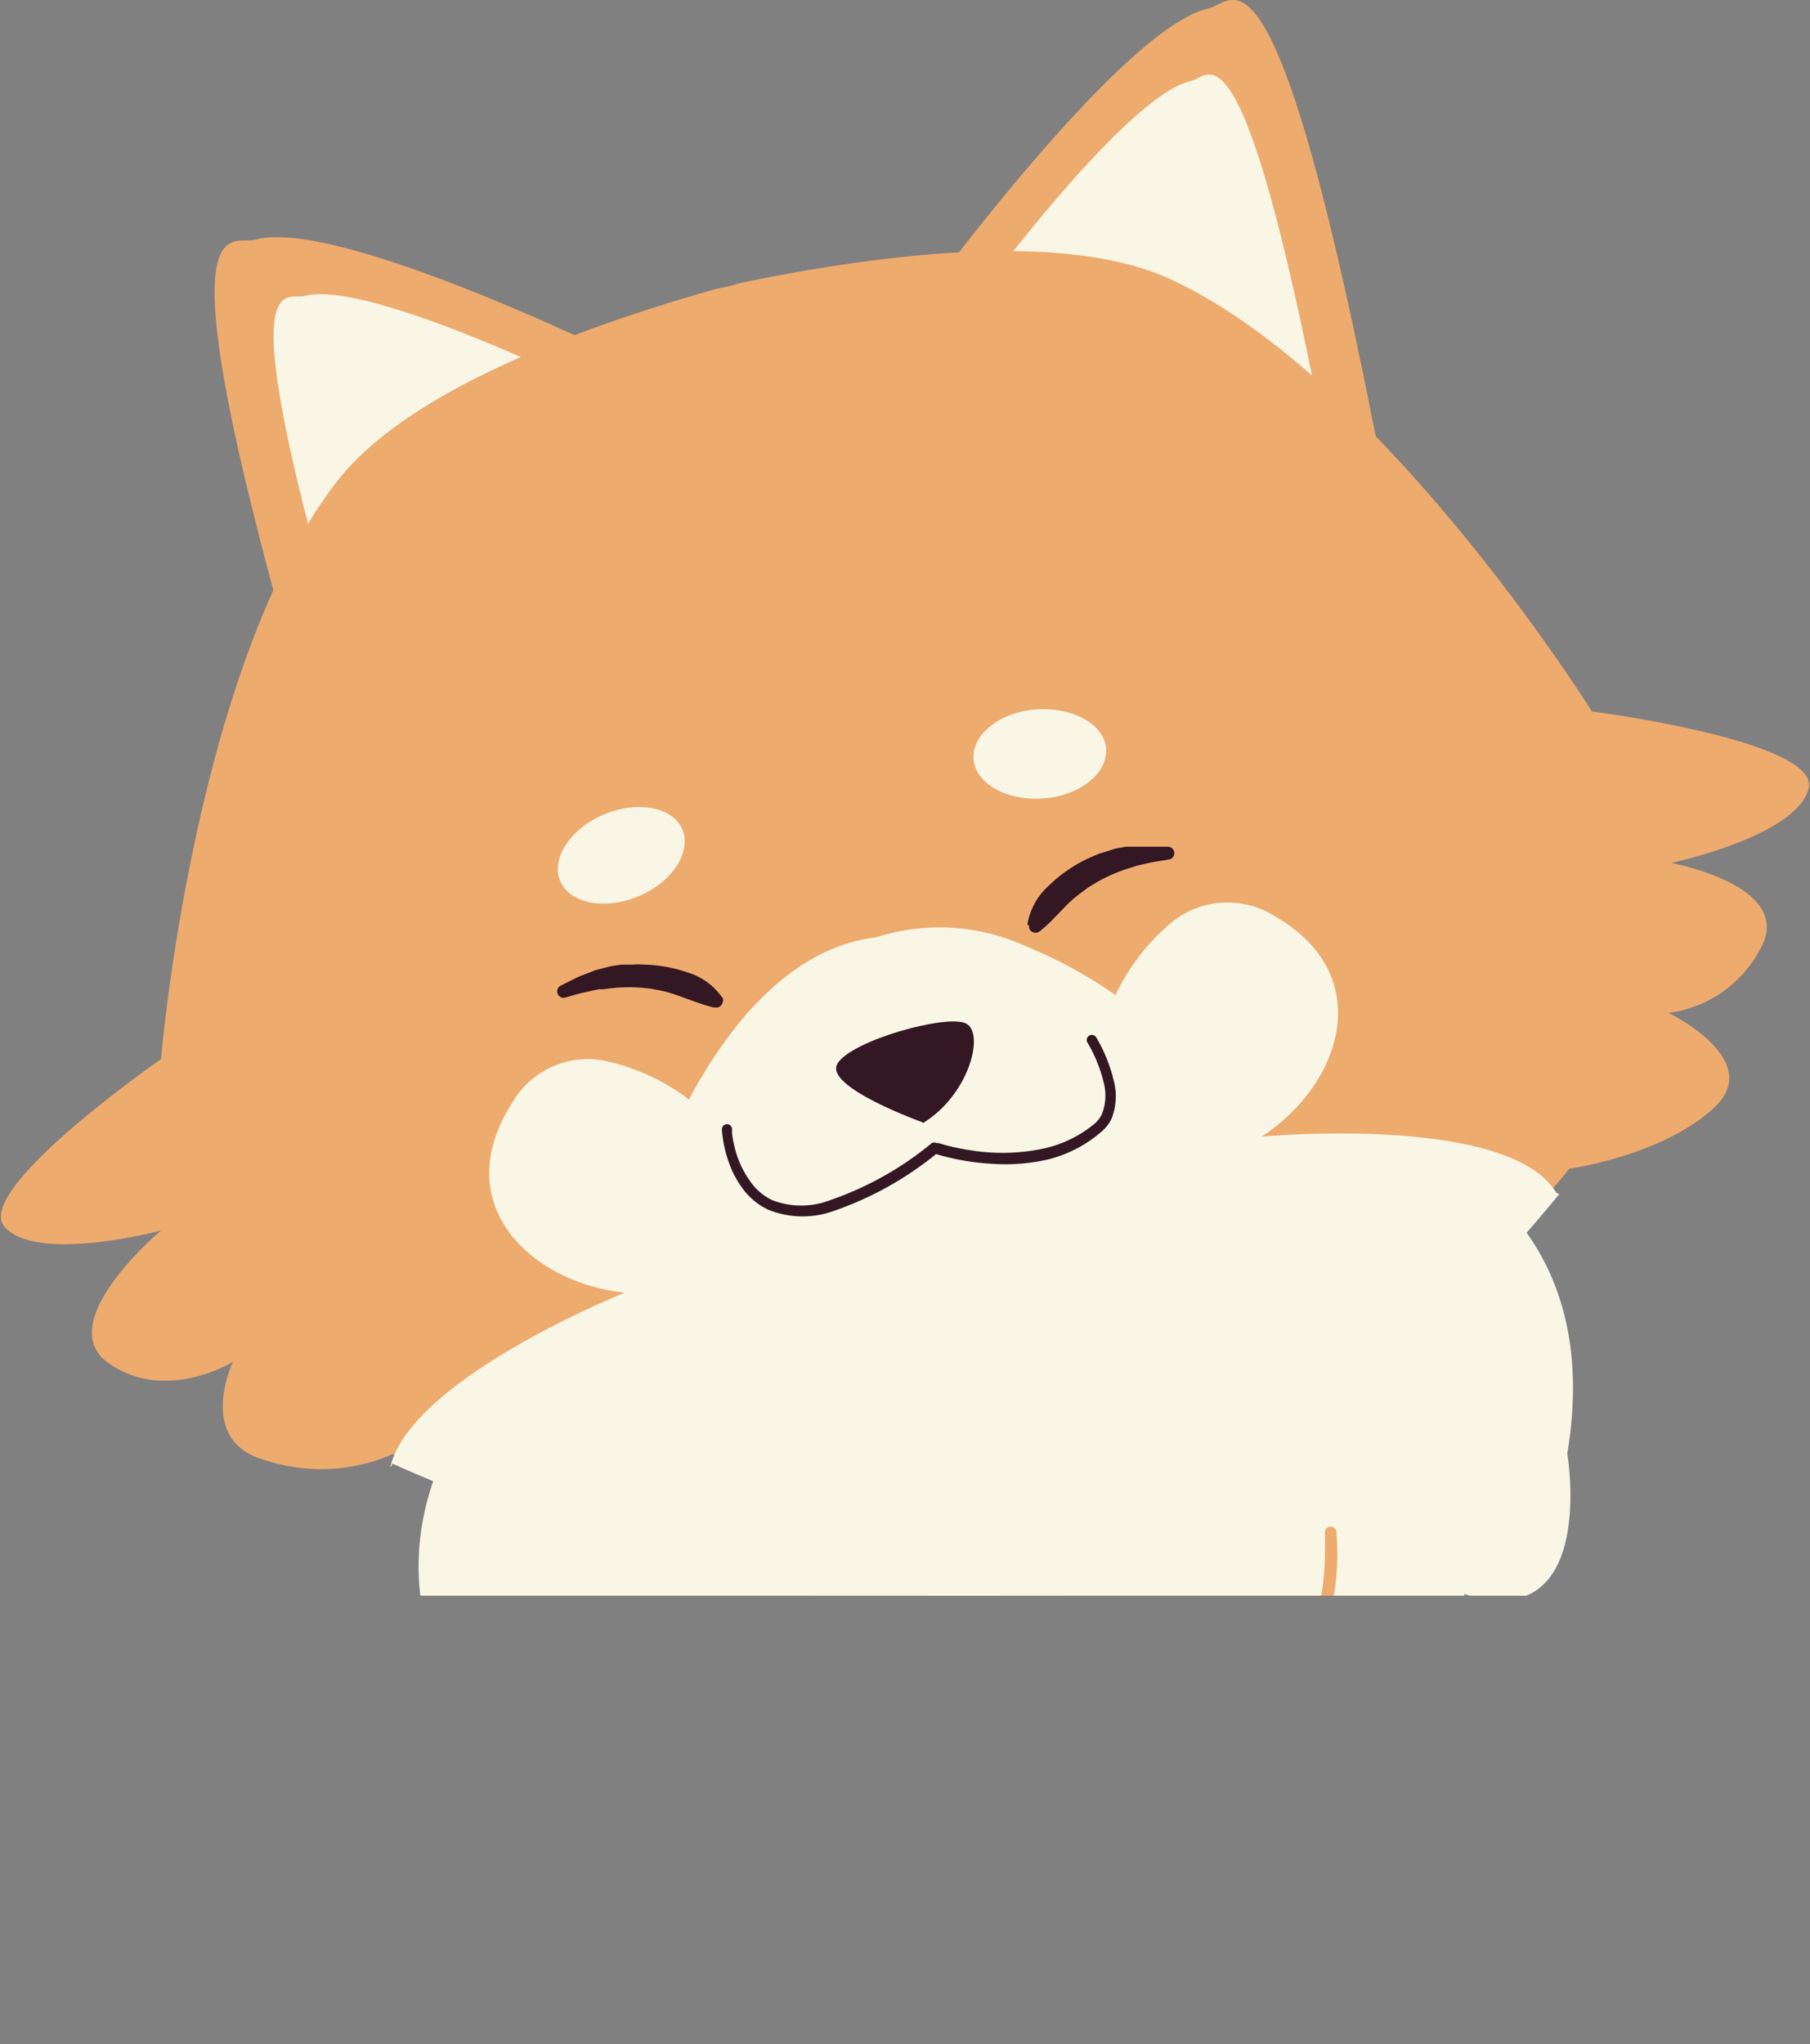 <svg xmlns="http://www.w3.org/2000/svg" xmlns:xlink="http://www.w3.org/1999/xlink" viewBox="0 0 92.62 104.56"><rect x="0" y="0" width="92.62" height="104.56" fill="#808080" stroke="none"/><defs><clipPath id="clip-path" transform="translate(-1.62 -2.86)"><rect width="96.37" height="84.48" style="fill:none"/></clipPath></defs><g id="Layer_2" data-name="Layer 2"><g id="Layer_1-2" data-name="Layer 1"><g id="product_ingredient_list_deco_dog" data-name="product ingredient list deco dog"><g style="clip-path:url(#clip-path)"><g id="Mask_Group_54" data-name="Mask Group 54"><path id="Path_11940" data-name="Path 11940" d="M27,73.16,49.17,66l21-5.94S84.3,62.33,81.82,77.21c0,0,1.59,9.35-5.28,7.18,0,0,1.55,8.51-1.34,10.25s-3.61.06-3.62,0c.75,1.71.17,3.67-.53,5.29-1.24,2.85-1.67,2.87-4.09,1.1a19,19,0,0,1-2.75,3,9.07,9.07,0,0,1-6.65,2,11.67,11.67,0,0,1-3.93-1c.41.21-.92,1.69-1.09,1.8-1.2.85-1.94.52-3.1-.26a9.44,9.44,0,0,1-3.24-4.17s.34,1.82-3,2-6.87-7.73-6.87-7.73c-4.47,5.65-8.4-3-8.4-3C17.5,82.87,27,73.16,27,73.16" transform="translate(-1.62 -2.86)" style="fill:#f9f6e6"/><path id="Path_11941" data-name="Path 11941" d="M65.48,85a9.35,9.35,0,0,1-.22,1.39,6.72,6.72,0,0,1-.62,1.67,3.72,3.72,0,0,1-1.29,1.44.18.18,0,0,1-.24-.08.18.18,0,0,1,0-.23,3.33,3.33,0,0,0,1.17-1.3,6.81,6.81,0,0,0,.58-1.58c.07-.32.13-.63.17-.95,0-.12,0-.21,0-.28V85h0a.18.18,0,0,1,.19-.17.19.19,0,0,1,.17.19" transform="translate(-1.62 -2.86)" style="fill:#eeab6e"/><path id="Path_11942" data-name="Path 11942" d="M70,81.18a12.84,12.84,0,0,1,0,2.32,11.32,11.32,0,0,1-.62,2.87A6.17,6.17,0,0,1,67.54,89a.29.29,0,0,1-.42,0,.3.3,0,0,1,0-.42l.06,0a5.48,5.48,0,0,0,1.59-2.39,10.49,10.49,0,0,0,.59-2.72,13.82,13.82,0,0,0,.06-1.58c0-.2,0-.35,0-.46s0-.09,0-.12v0h0a.31.31,0,0,1,.24-.36.3.3,0,0,1,.35.24.13.13,0,0,1,0,.06" transform="translate(-1.62 -2.86)" style="fill:#eeab6e"/><path id="Path_11943" data-name="Path 11943" d="M48.54,18.61S59,4.21,63.5,3.28C64.84,3,67.07-1.89,73,30.37c0,0-20.6-5.4-24.48-11.76" transform="translate(-1.62 -2.86)" style="fill:#eeab6e"/><path id="Path_11944" data-name="Path 11944" d="M51.21,18.66S59.18,7.71,62.58,7c1-.22,2.72-3.93,7.24,20.58,0,0-15.65-4.1-18.6-8.93" transform="translate(-1.62 -2.86)" style="fill:#f9f6e6"/><path id="Path_11945" data-name="Path 11945" d="M35,21.89s-15.91-8-20.32-6.77c-1.32.37-5.54-3,3.95,28.44,0,0,15.83-14.23,16.37-21.67" transform="translate(-1.62 -2.86)" style="fill:#eeab6e"/><path id="Path_11946" data-name="Path 11946" d="M32.65,23.16S20.55,17.09,17.2,18c-1,.27-4.21-2.25,3,21.61,0,0,12-10.82,12.44-16.47" transform="translate(-1.62 -2.86)" style="fill:#f9f6e6"/><path id="Path_11947" data-name="Path 11947" d="M87.14,47s6.29,1.15,4.6,4.31A6.21,6.21,0,0,1,87,54.67s5,2.41,2.31,4.87-7.39,3.1-7.39,3.1-.21.27-.61.74a102.7,102.7,0,0,1-9,9.58,64.89,64.89,0,0,1-8.66,7c-3.32,2.21-7.21,4.52-11.32,4.54A52.62,52.62,0,0,1,45,84.19c-1.57-.2-3.12-.47-4.66-.8-.79-.17-1.58-.36-2.36-.55a8.7,8.7,0,0,1-2.25-.6,103.07,103.07,0,0,1-12.89-4.52l-1.13-.49-.26.12a9.16,9.16,0,0,1-6.34.17c-3.47-1-1.57-5-1.57-5s-3.44,2.13-6.37.06,2.69-6.78,2.69-6.78-6.33,1.69-8-.18,8-8.59,8-8.59,1.67-20.09,9-29.54c3.43-4.42,11.65-7.66,19.43-9.86v0l.72-.15c.24-.07.48-.14.71-.19v0c7.92-1.62,16.71-2.5,21.79-.15,10.88,5,21.57,22.11,21.57,22.11s11.72,1.51,11.09,3.95S87.14,47,87.14,47" transform="translate(-1.62 -2.86)" style="fill:#eeab6e"/><path id="Path_11948" data-name="Path 11948" d="M81.41,63.94q-3,3.63-6.31,7a77.7,77.7,0,0,1-10.79,9.31,31.09,31.09,0,0,1-7.38,4,21,21,0,0,1-8.51.89,52.52,52.52,0,0,1-6.61-.91,89.62,89.62,0,0,1-12.15-3.37c-2.44-.85-4.85-1.78-7.22-2.81l-.59-.26c-.29-.14-.09,0-.26.11,1.09-4.55,12-8.92,12-8.92-4.92-.53-9-4.61-5.8-9.64a4.46,4.46,0,0,1,4.78-2.22,10.87,10.87,0,0,1,4.33,2l0,0s0,0,0-.06a23.66,23.66,0,0,1,2.64-4c2.34-2.8,4.73-4,6.9-4.25a10.62,10.62,0,0,1,7.7.46,23.38,23.38,0,0,1,4.58,2.5l0,0a.14.14,0,0,0,0-.06,11.15,11.15,0,0,1,2.64-3.49,4.55,4.55,0,0,1,5.57-.45c5.12,3,3.39,8.51-.75,11.23,0,0,12.63-1.19,15.08,2.87,0,0,0,0,0,0" transform="translate(-1.62 -2.86)" style="fill:#f9f6e6"/><path id="Path_11949" data-name="Path 11949" d="M57.71,55.91a.27.27,0,0,0-.37-.07.27.27,0,0,0-.09.32,7.5,7.5,0,0,1,.86,2.12A2.59,2.59,0,0,1,58,59.86a1.51,1.51,0,0,1-.36.47,6.19,6.19,0,0,1-2.58,1.27,10.18,10.18,0,0,1-3.81.09A11,11,0,0,1,50,61.43l-.35-.1-.1,0h0a.27.27,0,0,0-.25,0,16.66,16.66,0,0,1-5.18,2.91,4.11,4.11,0,0,1-3,0A2.86,2.86,0,0,1,40,63.27a5,5,0,0,1-.8-1.78q-.08-.33-.12-.66c0-.08,0-.15,0-.19v0h0a.26.26,0,0,0-.25-.28.27.27,0,0,0-.27.25v.05a6.57,6.57,0,0,0,.35,1.64,5,5,0,0,0,.71,1.35,3.42,3.42,0,0,0,1.32,1.09,4.69,4.69,0,0,0,3.34.06,17.16,17.16,0,0,0,5.24-2.91,12.41,12.41,0,0,0,2.9.5,9.83,9.83,0,0,0,2.81-.22A6.6,6.6,0,0,0,58,60.73a2,2,0,0,0,.5-.65,3.12,3.12,0,0,0,.12-1.91,8.06,8.06,0,0,0-.91-2.26" transform="translate(-1.62 -2.86)" style="fill:#331723"/><path id="Path_11950" data-name="Path 11950" d="M48.84,60.27s-5.07-1.81-4.37-3,5.6-2.55,6.58-2.06.16,3.66-2.21,5.1" transform="translate(-1.62 -2.86)" style="fill:#331723"/><path id="Path_11951" data-name="Path 11951" d="M38.6,53.92a3.33,3.33,0,0,0-1.83-1.33,7.3,7.3,0,0,0-2.22-.39,3.47,3.47,0,0,0-.56,0h-.28l-.28,0-.55.08-.54.14-.27.07-.25.1-.52.2c-.33.14-.64.32-1,.49a.33.33,0,0,0,.23.61h0c.33-.09.65-.2,1-.27l.49-.11.24-.05.25,0a8.33,8.33,0,0,1,1.93-.08l.48.05.47.09a5.88,5.88,0,0,1,.91.26c.3.1.59.22.9.32a7.69,7.69,0,0,0,.93.29l.07,0a.34.34,0,0,0,.4-.26.35.35,0,0,0,0-.25" transform="translate(-1.62 -2.86)" style="fill:#331723"/><path id="Path_11952" data-name="Path 11952" d="M54.19,50.17a3.38,3.38,0,0,1,1.09-2,7.38,7.38,0,0,1,1.83-1.31c.17-.09.34-.16.51-.23l.26-.11.27-.08.53-.17.55-.1.27,0,.28,0,.54,0c.37,0,.72,0,1.09,0a.33.33,0,0,1,.3.35.32.32,0,0,1-.26.3h0c-.33.06-.66.1-1,.17l-.49.11-.23.06-.24.08a8.15,8.15,0,0,0-1.77.76l-.41.25-.38.28a6.17,6.17,0,0,0-.72.62l-.66.68a7.73,7.73,0,0,1-.73.67l0,0a.35.35,0,0,1-.48-.06.32.32,0,0,1-.06-.25" transform="translate(-1.62 -2.86)" style="fill:#331723"/><path id="Path_11953" data-name="Path 11953" d="M36.55,45.31C37,46.47,36,48,34.28,48.71s-3.53.36-4-.8.54-2.68,2.27-3.4,3.53-.36,4,.8" transform="translate(-1.62 -2.86)" style="fill:#f9f6e6"/><path id="Path_11954" data-name="Path 11954" d="M51.44,41.7c.11,1.25,1.71,2.14,3.58,2s3.3-1.3,3.2-2.55-1.71-2.14-3.59-2-3.29,1.3-3.19,2.55" transform="translate(-1.62 -2.86)" style="fill:#f9f6e6"/></g></g></g></g></g></svg>